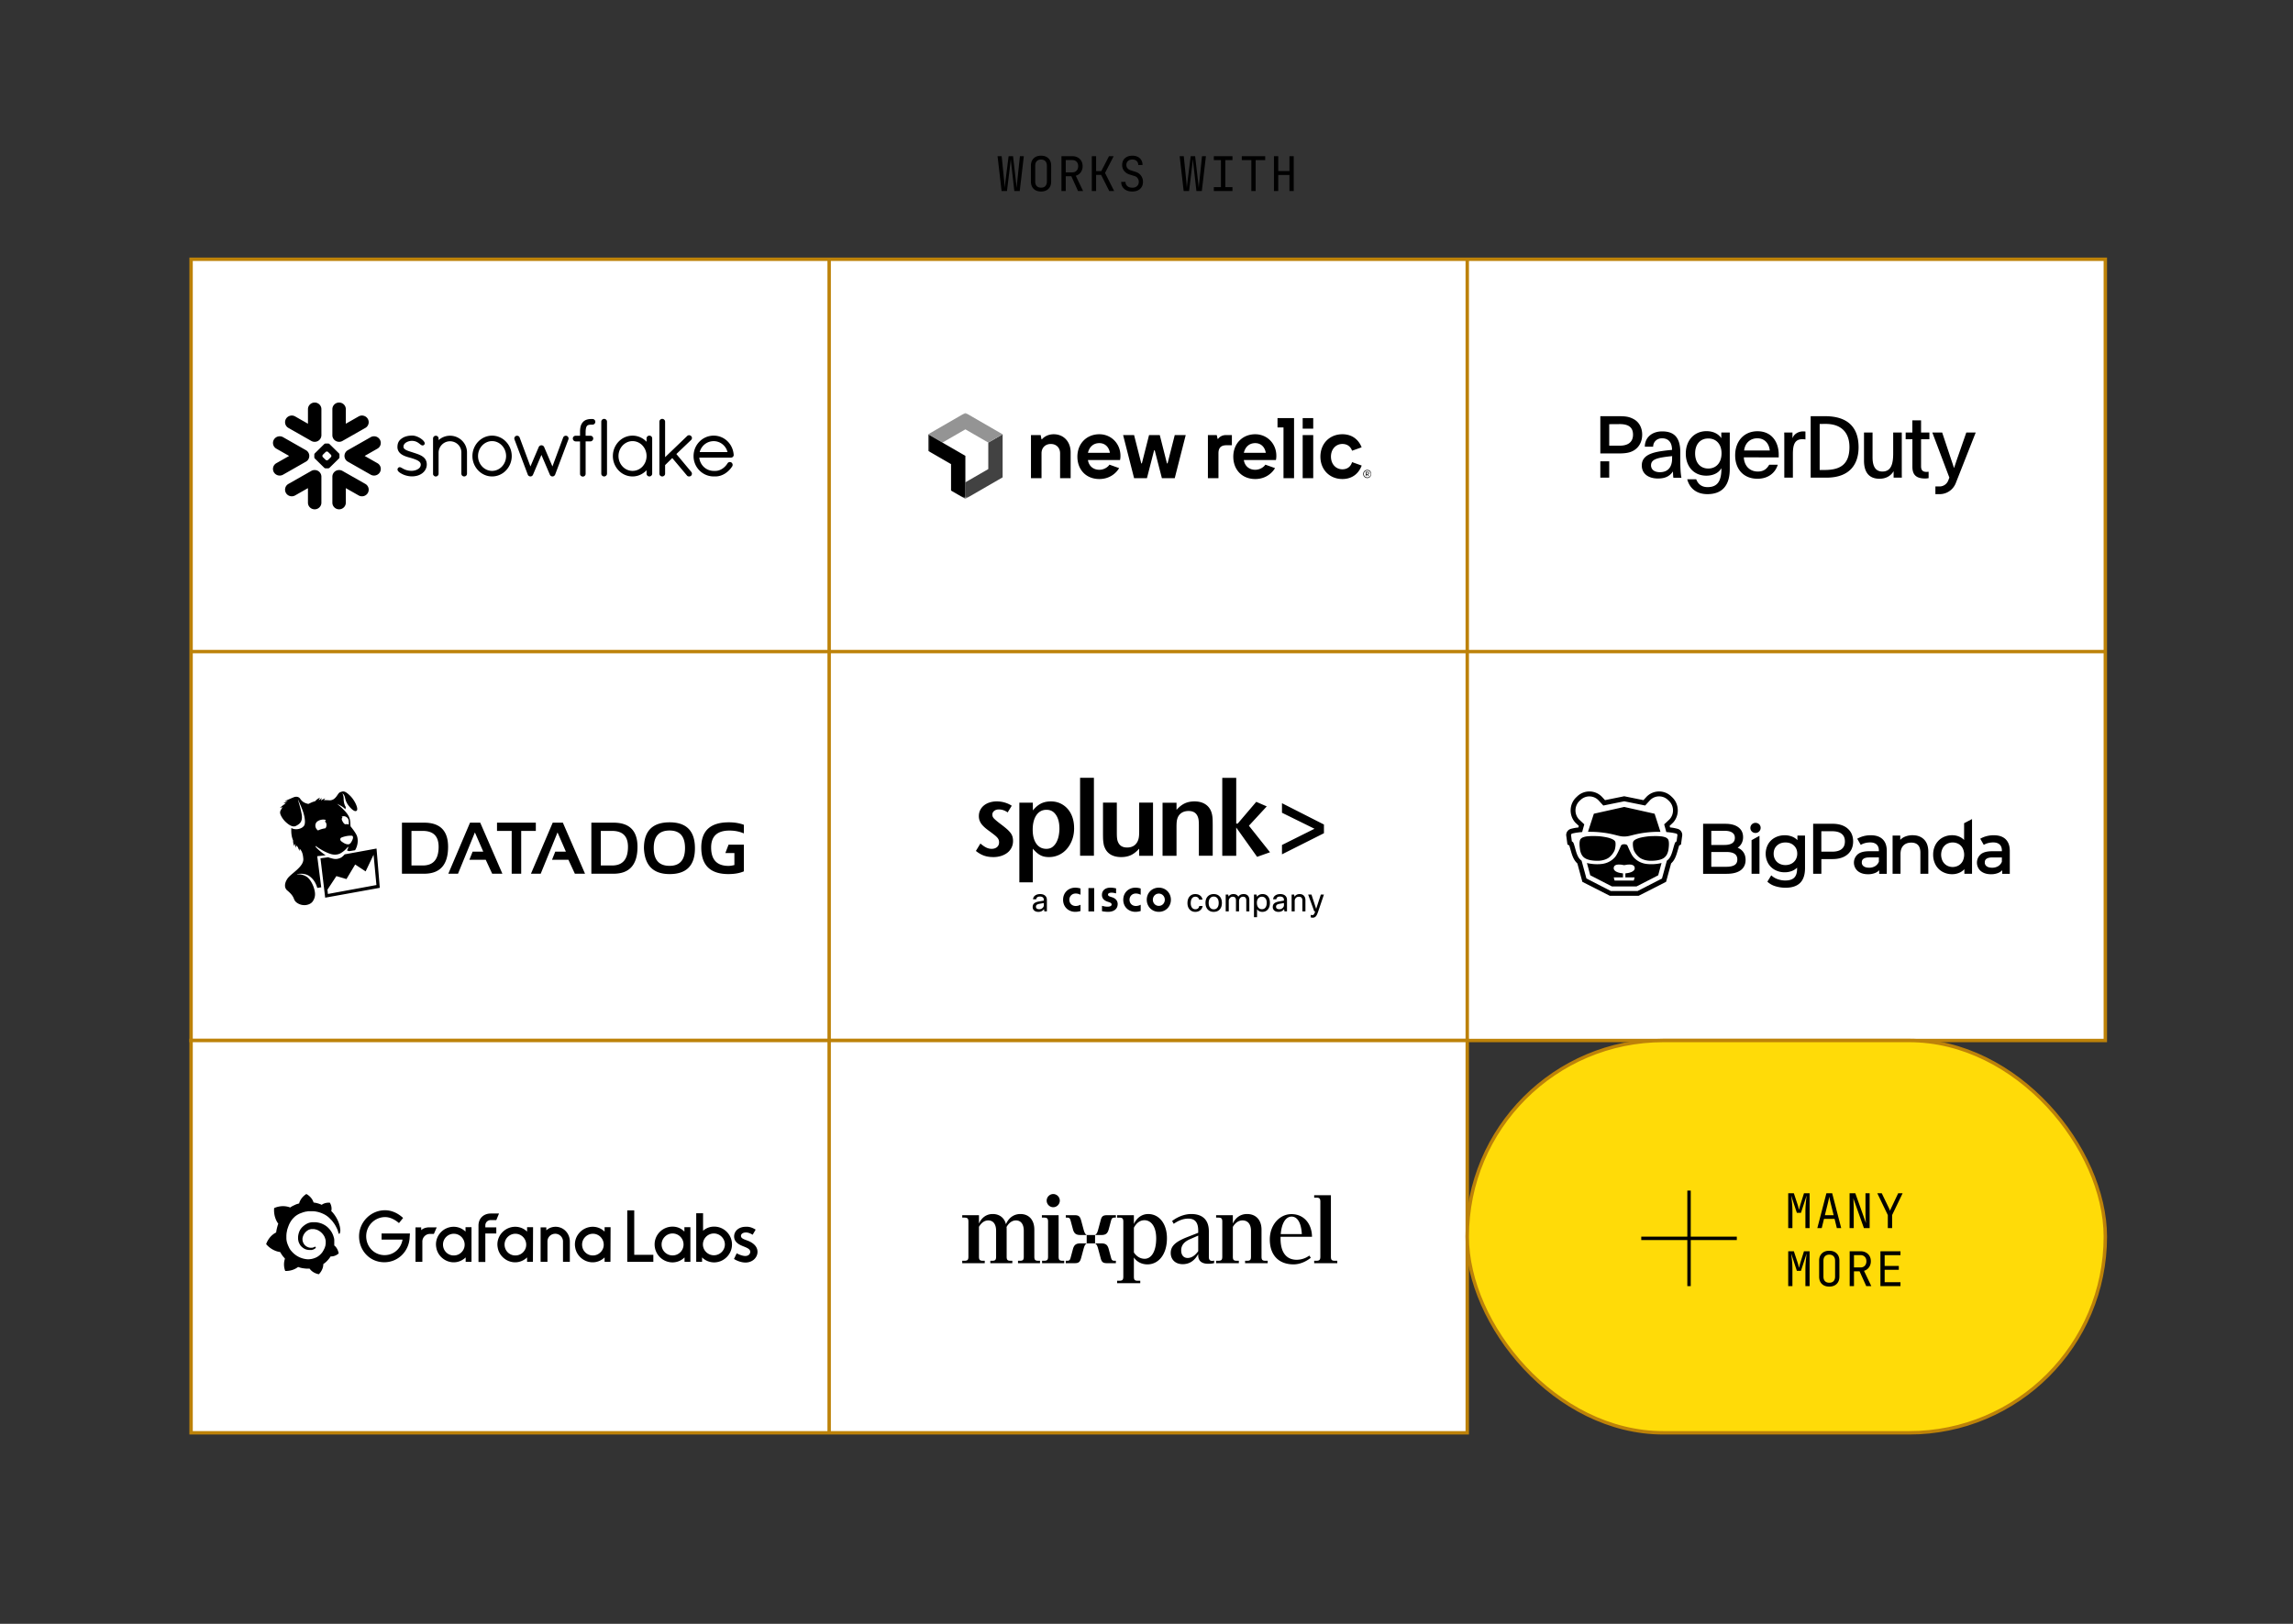 <svg xmlns="http://www.w3.org/2000/svg" fill="none" height="476" width="672">
  <rect width="100%" height="100%" fill="#333333" stroke="none"/>
  <path d="M56 76h187v115H56zM243 76h187v115H243zM430 76h187v115H430zM56 191h187v114H56zM243 191h187v114H243zM430 191h187v114H430z" stroke="#BD8209" fill="#fff"></path>
  <g clip-path="url(#prefix__clip0_11243_10620)">
    <path fill="#000" d="M476.007 233.406l5.629 1.141.801-.873a5.119 5.119 0 017.321-.257l.3.284c2.076 1.974 2.202 5.283.282 7.412l-1.03.973.129.458a12.8 12.8 0 012.284.434 1.868 1.868 0 011.283 1.894l-.359 2.674-.542.294-.482 1.637c-.464 1.64-.922 2.754-1.881 3.614l-1.47 5.398-8.053 4.099h-8.435l-8.045-4.093-1.47-5.398c-.958-.866-1.419-1.975-1.88-3.614l-.483-1.637-.542-.295-.361-2.671a1.876 1.876 0 011.285-1.894 12.712 12.712 0 012.284-.426l.129-.458-1.03-.972c-1.93-2.136-1.804-5.452.282-7.429l.301-.284a5.121 5.121 0 017.32.257l.801.873 5.629-1.141h.003z"></path>
    <path fill="#fff" d="M476.349 256.014c.843-.075 2.908-.402 2.724-1.682-.066-.41-.369-1.313-3.072-.724-2.708-.586-3.008.314-3.071.724-.182 1.278 1.867 1.604 2.708 1.682v1.182h-2.708l.25.918h5.624l.25-.918h-2.708v-1.182h.003z"></path>
    <path fill="#fff" d="M476.008 234.883l-6.133 1.243-1.338-1.457a3.716 3.716 0 00-5.316-.191l-.3.279a3.872 3.872 0 00-.198 5.406c.003.003.006.008.011.011l1.562 1.468-.624 2.258c-2.013.153-2.953.458-2.969.469a.438.438 0 00-.285.458l.245 1.811.108.059c.343.185.43.458.893 2.111l.082.292c.503 1.79.927 2.575 1.762 3.186l1.423 5.229 7.149 3.673h7.845l7.149-3.673 1.428-5.229c.838-.611 1.259-1.393 1.762-3.186l.082-.292c.464-1.65.55-1.929.893-2.111l.108-.059.248-1.811a.44.44 0 00-.288-.458c-.013 0-.956-.319-2.968-.469l-.622-2.258 1.565-1.463c1.422-1.538 1.351-3.959-.164-5.406l-.015-.016-.301-.284a3.718 3.718 0 00-5.316.179l-.007.009-1.339 1.457-6.127-1.238m0 1.661l8.898 1.991 1.715 5.301h-.806a30.645 30.645 0 00-6.003.641 45.21 45.21 0 00-1.452.348c-.903.228-1.504.38-2.344.383H476c-.843 0-1.441-.153-2.345-.383a37.86 37.86 0 00-1.451-.348 24.389 24.389 0 00-2.147-.37 30.022 30.022 0 00-3.859-.276h-.814l1.72-5.299 8.899-1.988h.01zm-11.67 14.914a2.901 2.901 0 01-.885-1.072 4.905 4.905 0 01-.442-1.537c-.272-2.004.013-2.679.208-2.907.176-.206.398-.367.645-.469a4.802 4.802 0 011.41-.321 14.984 14.984 0 011.641-.075c.508 0 1.085.016 1.701.048.019 0 2.066.188 3.246.603.579.203 1.367.533 1.53 1.061.164.527.04 1.854-.255 2.561a5.632 5.632 0 01-1.678 2.076c-.393.271-1.496.9-3.259.9h-.039c-1.344-.008-2.416-.182-3.196-.52a3.207 3.207 0 01-.621-.348m21.611 5.125l-6.346 3.26h-7.212l-6.346-3.26-.98-3.606c.98.236 1.983.354 2.99.354.466 0 .93-.024 1.393-.081 2.54-.305 3.809-1.926 4.036-2.247.503-.71 1.072-1.972 1.562-3.113.174-.402.861-.421.951-.421.089 0 .777.019.951.421.49 1.141 1.053 2.403 1.562 3.113.229.321 1.504 1.942 4.036 2.247a12.572 12.572 0 004.38-.273l-.977 3.606zm3.037-7.734a4.958 4.958 0 01-.442 1.537 2.945 2.945 0 01-.885 1.072 3.306 3.306 0 01-.622.348c-.78.338-1.855.512-3.195.52h-.043c-1.762 0-2.858-.629-3.258-.9a5.624 5.624 0 01-1.681-2.071c-.3-.704-.427-2.023-.258-2.561.169-.538.954-.857 1.533-1.061 1.178-.415 3.224-.6 3.246-.603a37.01 37.01 0 011.701-.048 15.5 15.5 0 011.641.075c.482.038.957.145 1.41.322.247.101.469.262.645.468.195.223.48.903.208 2.904"></path>
    <path fill="#000" d="M510.832 249.67a3.69 3.69 0 00-1.591-1.176 3.602 3.602 0 001.054-1.082 3.79 3.79 0 00.542-2.044c0-1.217-.468-2.184-1.393-2.872-.925-.691-2.194-1.016-3.833-1.016h-6.488v14.66h6.886c1.783 0 3.158-.348 4.109-1.037.951-.688 1.454-1.717 1.454-3.016 0-.965-.25-1.779-.742-2.417m-9.307-6.135h3.904c.982 0 1.741.182 2.257.544.514.362.743.852.743 1.53s-.245 1.181-.743 1.529c-.5.349-1.277.544-2.257.544h-3.904v-4.149.002zm6.857 10.009c-.538.356-1.365.538-2.453.538h-4.404v-4.337h4.404c2.168 0 3.225.713 3.225 2.178 0 .748-.251 1.278-.77 1.621M526.764 244.938v1.329a4.384 4.384 0 00-1.406-.967 5.71 5.71 0 00-2.311-.458 5.996 5.996 0 00-2.844.675 5.007 5.007 0 00-2.013 1.918 5.828 5.828 0 000 5.645 5.096 5.096 0 002.01 1.928 5.93 5.93 0 002.847.684 5.754 5.754 0 002.224-.432 4.46 4.46 0 001.393-.919v.338c0 1.16-.279 2.028-.832 2.582-.553.555-1.431.839-2.613.839a6.68 6.68 0 01-2.187-.367 5.252 5.252 0 01-1.765-.989l-.176-.152-1.133 1.854.124.115a5.868 5.868 0 002.279 1.235c.948.286 1.931.428 2.921.426 1.873 0 3.311-.474 4.265-1.412.953-.935 1.441-2.395 1.441-4.329v-9.543h-2.224zm-.5 7.038a3.118 3.118 0 01-1.222 1.176 3.714 3.714 0 01-1.778.426 3.736 3.736 0 01-1.8-.426 3.078 3.078 0 01-1.222-1.176 3.378 3.378 0 01-.443-1.717c0-.997.314-1.777.957-2.387.645-.611 1.483-.919 2.508-.919 1.024 0 1.846.305 2.486.919.64.613.959 1.39.959 2.387a3.35 3.35 0 01-.445 1.711v.006zM541.455 242.85c-1.072-.919-2.558-1.377-4.412-1.377h-5.669v14.659h2.407v-4.31h3.264c1.854 0 3.34-.458 4.412-1.377s1.634-2.2 1.634-3.802c0-1.602-.562-2.874-1.636-3.79m-1.697 6.014c-.627.517-1.561.78-2.777.78h-3.21v-5.985h3.203c1.214 0 2.149.262 2.776.779.627.517.927 1.238.927 2.213 0 .975-.303 1.701-.927 2.213h.008zM563.876 246.082c-.83-.83-1.954-1.251-3.353-1.251a5.64 5.64 0 00-2.334.458c-.485.212-.922.52-1.288.903v-1.257h-2.247v11.199h2.321v-5.763c0-1.093.284-1.94.842-2.513.559-.576 1.341-.862 2.321-.862.861 0 1.525.243 1.979.728.45.485.685 1.238.685 2.221v6.191h2.323v-6.419c0-1.583-.421-2.807-1.251-3.638l.004-.005-.002.008zM575.611 246.222a4.356 4.356 0 00-1.319-.932 5.202 5.202 0 00-2.184-.458 5.729 5.729 0 00-2.858.718 5.147 5.147 0 00-1.988 2.009 6.04 6.04 0 00-.72 2.971 6.083 6.083 0 00.72 2.982 5.114 5.114 0 001.988 2.022c.877.485 1.86.732 2.858.718a5.178 5.178 0 002.247-.487 4.336 4.336 0 001.336-.984v1.348h2.244v-16.034l-2.324 1.211v4.916zm-.416 6.202a3.142 3.142 0 01-1.203 1.264 3.524 3.524 0 01-3.462 0 3.238 3.238 0 01-1.204-1.264 4.234 4.234 0 010-3.775 3.165 3.165 0 011.204-1.254 3.596 3.596 0 013.462 0c.511.293.93.726 1.203 1.254a4.306 4.306 0 010 3.778M551.721 245.992c-.817-.766-1.934-1.155-3.512-1.155-2.378 0-3.911 1.026-3.911 1.026l1.032 1.798s1.019-.721 2.797-.721c.736 0 1.407.204 1.847.614.44.407.656 1.004.656 1.784v.185h-2.845c-1.522 0-2.658.305-3.372.919a3.25 3.25 0 00.053 4.905c.753.611 1.749.919 2.979.919a5.375 5.375 0 002.192-.415 3.4 3.4 0 001.09-.756v1.047h2.224v-6.721c0-1.5-.414-2.658-1.233-3.427m-1.088 6.604a2.664 2.664 0 01-1.067 1.283 3.346 3.346 0 01-1.791.469c-.688 0-1.225-.144-1.602-.428a1.313 1.313 0 01-.54-1.12c0-.362 0-1.466 2.242-1.466h2.76v1.262h-.002zM587.77 245.992c-.817-.766-1.934-1.155-3.509-1.155-2.381 0-3.912 1.026-3.912 1.026l1.033 1.798s1.019-.721 2.797-.721c.735 0 1.407.204 1.847.614.44.407.656 1.004.656 1.784v.185h-2.845c-1.523 0-2.658.305-3.372.919a3.25 3.25 0 00.053 4.905c.753.611 1.749.919 2.979.919a5.411 5.411 0 002.194-.415c.408-.177.78-.435 1.091-.756v1.047H589v-6.718c0-1.501-.416-2.658-1.236-3.427m-1.085 6.604c-.21.533-.585.983-1.067 1.283a3.345 3.345 0 01-1.796.469c-.687 0-1.225-.145-1.602-.429a1.309 1.309 0 01-.54-1.12c0-.361 0-1.465 2.242-1.465h2.763v1.262zM515.642 256.137h-2.321v-9.856l2.321-1.283v11.139zM514.479 244.163a1.464 1.464 0 01-1.069-.423 1.413 1.413 0 01-.432-1.042 1.45 1.45 0 01.429-1.053 1.455 1.455 0 011.072-.437c.395-.01.78.137 1.07.413.282.265.44.64.434 1.031.008.402-.147.791-.429 1.072-.282.289-.672.45-1.072.439"></path>
  </g>
  <path d="M56 305h187v115H56zM243 305h187v115H243z" stroke="#BD8209" fill="#fff"></path>
  <rect stroke="#BD8209" fill="#FFDB08" rx="57.5" height="115" width="187" y="305" x="430"></rect>
  <g clip-path="url(#prefix__clip1_11243_10620)">
    <path fill="#000" d="M110.611 131.516l-3.742 2.133 3.742 2.127a1.929 1.929 0 01.721 2.657 1.99 1.99 0 01-2.691.709l-6.701-3.814a1.922 1.922 0 01-.895-1.11 1.853 1.853 0 01-.089-.632c.005-.153.027-.306.068-.459.135-.475.448-.9.913-1.168l6.699-3.809a1.984 1.984 0 012.692.714 1.919 1.919 0 01-.717 2.652zm-3.543 10.336l-6.697-3.807a1.952 1.952 0 00-1.141-.254 1.95 1.95 0 00-1.823 1.936v7.624c0 1.076.878 1.944 1.97 1.944 1.09 0 1.971-.87 1.971-1.944v-4.264l3.75 2.133a1.98 1.98 0 002.691-.709 1.932 1.932 0 00-.721-2.659zm-7.728-7.457l-2.785 2.74a.55.55 0 01-.35.147h-.817a.56.56 0 01-.348-.147l-2.785-2.74a.546.546 0 01-.144-.342v-.808a.557.557 0 01.144-.346l2.783-2.741a.558.558 0 01.348-.144h.82a.56.56 0 01.35.144l2.784 2.741a.557.557 0 01.143.346v.808a.554.554 0 01-.144.342zm-2.226-.761a.576.576 0 00-.148-.346l-.805-.792a.573.573 0 00-.35-.144h-.032a.565.565 0 00-.347.144l-.806.792a.565.565 0 00-.14.346v.032c0 .11.061.264.14.342l.806.794c.08.078.235.145.347.145h.032a.58.58 0 00.35-.145l.805-.794a.558.558 0 00.148-.342v-.032zm-12.587-8.196l6.698 3.812c.362.206.761.286 1.144.254a1.953 1.953 0 001.824-1.939v-7.623c0-1.072-.883-1.942-1.97-1.942-1.09 0-1.972.87-1.972 1.942v4.266L86.5 122.07a1.986 1.986 0 00-2.692.711 1.929 1.929 0 00.72 2.657zm14.703 4.066c.384.032.783-.048 1.141-.254l6.697-3.811a1.94 1.94 0 00.917-1.178 1.91 1.91 0 00.051-.76 1.91 1.91 0 00-.247-.72 1.985 1.985 0 00-2.691-.711l-3.75 2.138v-4.266c0-1.072-.881-1.942-1.971-1.942-1.092 0-1.97.87-1.97 1.942v7.622c-.003 1.024.8 1.865 1.823 1.94zm-6.861 8.286a1.96 1.96 0 00-1.144.254l-6.698 3.807a1.928 1.928 0 00-.917 1.179 1.936 1.936 0 00.195 1.481 1.982 1.982 0 002.692.708l3.752-2.133v4.264c0 1.076.881 1.944 1.972 1.944 1.087 0 1.97-.87 1.97-1.944v-7.623a1.948 1.948 0 00-1.821-1.937h-.001zm-1.816-3.572c.064-.204.094-.418.088-.632a1.938 1.938 0 00-.989-1.627l-6.692-3.808a1.983 1.983 0 00-2.692.714 1.922 1.922 0 00.722 2.652l3.74 2.133-3.742 2.127a1.924 1.924 0 00-.97 1.937c.034.254.119.499.248.72a1.988 1.988 0 002.691.709l6.695-3.814c.454-.254.76-.658.9-1.111zm83.087-11.392h-.185c-.024 0-.048.003-.072.005-.024-.002-.046-.005-.072-.005-.474 0-.938.055-1.369.196-.432.133-.82.383-1.12.72l-.002-.002v.004a2.91 2.91 0 00-.649 1.225c-.126.469-.178.998-.182 1.602v1.165h-1.303a.806.806 0 00-.813.793.86.86 0 00.237.6.885.885 0 00.584.264h1.295v9.481l-.002.023c0 .223.093.427.245.574a.865.865 0 00.594.229.81.81 0 00.801-.805v-9.507h1.401a.877.877 0 00.765-.528.843.843 0 00.064-.321v-.031c-.004-.427-.367-.777-.819-.777h-1.412v-1.16c.01-.514.064-.898.141-1.177.076-.281.181-.457.273-.567a.934.934 0 01.401-.244c.194-.062.463-.1.826-.1h.043c.021 0 .044-.005.065-.005.025 0 .049.005.075.005h.183a.834.834 0 00.778-1.147.835.835 0 00-.451-.45.834.834 0 00-.32-.06zm28.896 6.149a.825.825 0 00.254-.584.777.777 0 00-.256-.568h.002c-.002-.003-.005-.003-.005-.003 0-.005-.004-.005-.004-.005h-.003a.818.818 0 00-.574-.239.831.831 0 00-.58.244l-6.451 6.196v-10.412c0-.448-.38-.815-.848-.815a.822.822 0 00-.58.241.82.82 0 00-.245.574v15.246a.81.81 0 00.245.572.832.832 0 00.58.24c.468 0 .848-.361.848-.809v-2.519l2.1-2.067 4.283 5.092a.648.648 0 00.298.241c.124.045.245.062.352.062a.87.87 0 00.538-.173l.01-.007.011-.01a.877.877 0 00.27-.615.836.836 0 00-.204-.54v-.002l-4.359-5.222 4.313-4.114h.005v-.004zm-11.647-1.048a.812.812 0 01.246.583v10.34a.801.801 0 01-.241.571.838.838 0 01-.583.24.836.836 0 01-.762-.501.79.79 0 01-.064-.31v-1.009c-1.038 1.106-2.497 1.82-4.11 1.82a5.617 5.617 0 01-4.089-1.77 6.079 6.079 0 01-1.675-4.21 6.09 6.09 0 011.675-4.213 5.629 5.629 0 014.089-1.766c1.613 0 3.072.694 4.11 1.794v-.984c0-.108.021-.215.062-.314a.799.799 0 01.449-.439c.1-.04.207-.059.315-.057.219 0 .427.083.578.225zm-1.404 5.754a4.515 4.515 0 00-1.216-3.11 3.99 3.99 0 00-2.894-1.269c-1.112 0-2.134.481-2.89 1.269a4.514 4.514 0 00-1.224 3.11c0 1.222.475 2.308 1.224 3.094a3.991 3.991 0 002.89 1.257 3.984 3.984 0 002.896-1.256 4.474 4.474 0 001.214-3.095zm-66.392-.29c-.666-.311-1.422-.538-2.175-.785-.694-.232-1.397-.428-1.899-.687-.253-.133-.45-.274-.578-.432a.804.804 0 01-.196-.538c.002-.299.088-.54.237-.756.226-.319.605-.569 1.018-.729a3.386 3.386 0 011.169-.238c.936.002 1.528.308 1.982.628.223.159.413.323.593.456.091.07.177.133.278.18a.763.763 0 00.327.083.57.57 0 00.224-.043.688.688 0 00.2-.123.702.702 0 00.149-.198.608.608 0 00.048-.234.858.858 0 00-.115-.407c-.125-.223-.317-.437-.561-.653a5.443 5.443 0 00-1.358-.851c-.518-.229-1.072-.384-1.6-.384-1.226 0-2.248.273-2.99.778-.388.264-.728.552-.967.95-.245.399-.382.891-.4 1.532v.086a2.404 2.404 0 00.52 1.537c.484.605 1.203.965 1.909 1.222.702.256 1.408.409 1.851.555.625.205 1.289.428 1.775.722.242.151.436.313.568.491.128.182.201.372.206.609v.019a1.387 1.387 0 01-.276.848c-.259.347-.685.598-1.139.761a4.06 4.06 0 01-1.226.223c-1.069 0-1.782-.255-2.303-.509-.261-.128-.47-.254-.662-.362a2.355 2.355 0 00-.276-.136.795.795 0 00-.297-.06.564.564 0 00-.39.155.857.857 0 00-.179.235.619.619 0 00-.063.278c0 .16.059.304.147.437.134.19.333.36.578.531.257.168.56.332.909.497.778.361 1.774.551 2.532.562h.002c1.177 0 2.193-.267 3.049-.888v-.003h.002c.838-.621 1.358-1.545 1.358-2.59 0-.574-.137-1.06-.374-1.457-.36-.601-.945-.999-1.607-1.312zm53.95-10.603a.804.804 0 00-.314.063.801.801 0 00-.267.178.802.802 0 00-.245.574v15.246a.794.794 0 00.245.572.842.842 0 00.581.24c.468 0 .847-.361.849-.809v-15.249c-.002-.45-.379-.815-.849-.815zm37.979 10.508v.081a.74.74 0 01-.259.561.87.87 0 01-.571.207h-9.257c.235 2.227 2.041 3.872 4.193 3.887h.545c.713.003 1.406-.24 2.018-.64a5 5 0 001.514-1.567.763.763 0 01.305-.291.839.839 0 01.806.016l.01.005.008.007a.865.865 0 01.377.704.832.832 0 01-.116.42l-.003.005-.002.002a6.903 6.903 0 01-2.061 2.086c-.84.538-1.812.878-2.856.878h-.554a5.862 5.862 0 01-4.152-1.771 5.962 5.962 0 01-1.707-4.187c0-1.657.655-3.157 1.721-4.244a5.841 5.841 0 014.183-1.757c1.564 0 2.97.614 4.011 1.618 1.041 1.003 1.72 2.399 1.842 3.966l.005.014zm-1.809-.77c-.47-1.876-2.141-3.212-4.049-3.21-1.956 0-3.604 1.307-4.115 3.21h8.164zm-81.323-4.803c-1.238 0-2.432.46-3.351 1.289v-.473a.816.816 0 00-.49-.749.79.79 0 00-.311-.064.804.804 0 00-.321.061.805.805 0 00-.505.752v10.555l.034.034.003.004a.884.884 0 00.579.521l.032.009h.178a.837.837 0 00.352-.078.71.71 0 00.253-.208h.002c.01-.01.012-.02.021-.03a.781.781 0 00.111-.176c.024-.062.039-.123.051-.168l.007-.029v-6.338a3.361 3.361 0 011.008-2.323 3.318 3.318 0 012.342-.963c.929 0 1.757.37 2.359.963.602.595.967 1.411.967 2.313v6.225c0 .227.098.438.247.582a.847.847 0 001.157 0 .8.8 0 00.246-.582v-6.225c.007-2.684-2.219-4.897-4.971-4.902zm16.406 1.752a6.081 6.081 0 011.677 4.205 6.086 6.086 0 01-1.677 4.204 5.616 5.616 0 01-4.086 1.775c-1.593 0-3.04-.688-4.079-1.776a6.099 6.099 0 010-8.408c1.039-1.086 2.487-1.775 4.079-1.775a5.636 5.636 0 014.086 1.775zm.023 4.205a4.505 4.505 0 00-1.224-3.1c-.755-.794-1.775-1.278-2.887-1.278-1.109 0-2.134.486-2.887 1.278a4.505 4.505 0 00-1.224 3.1 4.457 4.457 0 001.224 3.086c.754.79 1.778 1.266 2.888 1.266 1.108 0 2.135-.477 2.886-1.266a4.463 4.463 0 001.224-3.086zm17.812-5.887l-.005-.003-.004-.002a.752.752 0 00-.296-.063.876.876 0 00-.453.133.828.828 0 00-.322.368v.005l-3.152 8.5-2.428-5.696-.005-.003a.832.832 0 00-.328-.369.866.866 0 00-.927.002.824.824 0 00-.324.367l-.002.003-2.434 5.701-3.165-8.498h-.002a.728.728 0 00-.302-.378.875.875 0 00-.459-.135.788.788 0 00-.31.063h-.005l-.004.004a.822.822 0 00-.477.745c0 .099.02.198.059.297l3.897 10.314v.005a.77.77 0 00.137.228.592.592 0 00.182.135c.013.01.032.029.064.047a.34.34 0 00.116.04c.068.022.162.056.286.056a.821.821 0 00.435-.139.756.756 0 00.293-.358l.009-.007 2.465-5.807 2.467 5.782h.002a.79.79 0 00.272.36c.123.09.26.147.404.169h.103a.804.804 0 00.274-.048.944.944 0 00.509-.508v-.004l3.871-10.269a.798.798 0 00-.441-1.037z" clip-rule="evenodd" fill-rule="evenodd"></path>
  </g>
  <g clip-path="url(#prefix__clip2_11243_10620)">
    <mask height="26" width="130" y="121" x="272" maskUnits="userSpaceOnUse" style="mask-type:luminance" id="prefix__a">
      <path fill="#fff" d="M401.89 121H272v25.235h129.89V121z"></path>
    </mask>
    <g mask="url(#prefix__a)">
      <path fill="#424242" d="M289.635 129.736v7.764l-6.717 3.882v4.853l10.918-6.308v-12.619l-4.201 2.428z"></path>
      <path fill="#949494" d="M282.918 125.854l6.716 3.882 4.202-2.428L282.918 121 272 127.308l4.2 2.428 6.718-3.882z"></path>
      <path fill="#000" d="M278.718 136.046v7.764l4.2 2.425v-12.617L272 127.308v4.855l6.718 3.883zM308.821 127.291c-2.35 0-3.464 1.486-3.464 1.486h-.123l-.246-1.238h-2.847v12.629h3.093v-7.302c0-1.61 1.11-2.724 2.721-2.724 1.612 0 2.722 1.111 2.722 2.724v7.302h3.092v-7.553c0-3.219-2.103-5.324-4.948-5.324zM342.174 135.834h-.178l-2.103-8.295h-3.146l-2.103 8.295h-.176l-2.105-8.295h-3.216l3.216 12.629h3.767l2.101-8.172h.178l2.103 8.172h3.765l3.216-12.629h-3.216l-2.103 8.295zM356.963 128.653h-.123l-.248-1.111h-2.597v12.628h3.092v-7.302c0-1.61.742-2.353 2.351-2.353h1.586v-2.975h-1.84a2.784 2.784 0 00-2.221 1.113zM367.867 127.291c-3.71 0-6.431 2.724-6.431 6.562 0 3.839 2.568 6.563 6.431 6.563 3.129 0 5.013-1.843 5.798-3.199l-2.839-1.013c-.281.515-1.413 1.504-2.959 1.504-1.804 0-3.091-1.131-3.339-2.858h9.401a5.66 5.66 0 00.123-1.238c0-3.597-2.722-6.321-6.185-6.321zm-3.339 5.448c.372-1.61 1.485-2.848 3.339-2.848 1.733 0 2.845 1.238 3.092 2.848h-6.431zM322.18 127.291c-3.711 0-6.433 2.724-6.433 6.562 0 3.839 2.563 6.563 6.433 6.563 3.129 0 5.011-1.843 5.796-3.199l-2.838-1.013c-.281.515-1.412 1.504-2.958 1.504-1.804 0-3.093-1.131-3.34-2.858h9.401a5.6 5.6 0 00.124-1.238c0-3.597-2.721-6.321-6.185-6.321zm-3.34 5.448c.371-1.61 1.484-2.848 3.34-2.848 1.732 0 2.845 1.238 3.092 2.848h-6.432zM384.863 122.552h-3.092v3.096h3.092v-3.096zM393.398 137.568c-1.856 0-3.34-1.486-3.34-3.715 0-2.228 1.484-3.714 3.34-3.714 1.855 0 2.597 1.238 2.845 1.981l2.801-.997c-.679-1.764-2.344-3.832-5.646-3.832-3.712 0-6.433 2.724-6.433 6.562 0 3.839 2.721 6.563 6.433 6.563 3.33 0 4.996-2.102 5.662-3.95l-2.817-1.003c-.248.867-.99 2.105-2.845 2.105zM374.395 125.304h1.755v14.864h3.093v-17.616h-4.848v2.752zM384.863 127.539h-3.092v12.629h3.092v-12.629zM400.716 137.746a1.193 1.193 0 101.175 1.194 1.177 1.177 0 00-.078-.459 1.178 1.178 0 00-.254-.391 1.136 1.136 0 00-.843-.344zm0 2.205a1.011 1.011 0 11.993-1.011.983.983 0 01-.066.387.987.987 0 01-.541.547.947.947 0 01-.386.07v.007z"></path>
      <path fill="#000" d="M401.228 138.719a.43.43 0 00-.134-.305.416.416 0 00-.314-.111h-.529v1.245h.182v-.432h.167l.429.432h.227l-.43-.432a.401.401 0 00.402-.397zm-.793.214v-.447h.345a.253.253 0 01.099.008.24.24 0 01.168.225c0 .132-.084.214-.267.214h-.345z"></path>
    </g>
  </g>
  <g fill="#000" clip-path="url(#prefix__clip3_11243_10620)">
    <path d="M469 135.217h2.607v4.797H469v-4.797zm9.817-12.337c-1.399-.754-2.369-.88-4.66-.88H469v10.92h5.134c2.043 0 3.566-.125 4.909-1.028 1.467-.982 2.223-2.615 2.223-4.5 0-2.045-.936-3.679-2.449-4.512zm-4.085 7.756h-3.125v-6.294l2.945-.023c2.686-.034 4.028.925 4.028 3.096 0 2.33-1.658 3.221-3.848 3.221zM576.258 126.786l-2.483 7.128c-.451 1.28-.677 2.011-1.094 3.244h-.045c-.328-1.062-.632-1.919-1.05-3.175l-2.403-7.208h-2.889l4.999 13.228c-.113.285-.226.582-.35.891a2.716 2.716 0 01-2.505 1.702h-1.241v2.25h1.275c2.065 0 3.927-1.279 4.694-3.221 1.591-4.033 4.299-10.898 5.845-14.839h-2.753zm-69.32 10.681c0 4.786-2.167 7.379-6.545 7.379-3.261 0-5.224-1.736-5.924-4.352h2.64c.452 1.211 1.4 2.296 3.329 2.296 2.991 0 4.051-1.885 4.051-5.472-.022 0-.022-.023-.045-.023-.643 1.131-2.087 2.137-4.378 2.137-3.679 0-6.015-2.696-6.015-6.477 0-3.93 2.539-6.569 6.049-6.569 2.268 0 3.633.983 4.378 2.068-.022-.274-.022-.548-.022-.834v-.834h2.482v10.681zm-10.156-4.535c0 2.57 1.422 4.409 3.859 4.409 2.19 0 3.882-1.565 3.882-4.478 0-2.593-1.489-4.329-3.882-4.329-2.392 0-3.859 1.725-3.859 4.398zm14.275 1.131c.101 2.319 1.568 4.158 4.107 4.158 1.795 0 2.664-.857 3.329-1.988h2.517c-.745 2.388-2.81 4.101-5.947 4.101-4.029 0-6.545-2.742-6.545-6.877s2.607-7.048 6.545-7.048c4.254 0 6.218 3.279 6.218 6.831v.834l-10.224-.011zm7.606-2.011c-.226-2.09-1.524-3.575-3.657-3.575-2.042 0-3.611 1.359-3.859 3.575h7.516zm6.646-5.266v1.691c.418-1.234 1.693-2.022 3.16-2.022.214 0 .428.011.643.046v2.319a4.413 4.413 0 00-.869-.08c-2.37 0-2.81 1.759-2.81 4.409v6.854h-2.516v-10.852c0-.834 0-1.565-.023-2.365h2.415zm29.644 11.332c-.677 1.131-1.941 2.216-4.153 2.216-3.035 0-4.525-1.885-4.525-5.312v-8.236h2.506v7.277c0 2.593.846 4.158 2.888 4.158 2.686 0 3.16-2.468 3.16-5.369v-6.066h2.516v11.229c0 .686 0 1.337.023 1.988h-2.415v-1.885zm8.046-11.332h2.437v1.965h-2.437v7.939c0 1.257.62 1.634 1.591 1.634.203 0 .417-.023.621-.046v1.885a6.784 6.784 0 01-.971.102c-2.313 0-3.78-.776-3.78-3.426v-8.088h-1.975v-1.965h1.964v-3.575h2.55v3.575zM530.647 122h4.355c6.523.046 9.66 3.267 9.682 9.047.023 4.923-2.494 8.91-9.253 8.967h-4.784V122zm2.64 15.764h1.523c4.729 0 7.2-1.828 7.2-6.728-.011-4.307-2.46-6.774-6.951-6.774-.869 0-1.772.023-1.772.023v13.479zm-42.881 2.25c-.078-.525-.078-.857-.124-1.816-.993 1.439-2.313 2.067-4.401 2.067-2.742 0-4.728-1.359-4.728-3.826 0-2.845 2.686-3.781 6.173-4.261a44.89 44.89 0 012.686-.297c0-2.616-1.434-3.404-2.934-3.404-1.501 0-2.596 1.074-2.596 2.456h-2.437c0-2.685 2.087-4.478 5.078-4.478 2.99 0 5.315 1.257 5.315 6.1v2.57c0 2.148.101 3.701.327 4.912h-2.359v-.023zm-6.544-3.609c0 1.233.993 2.01 2.584 2.01 2.336 0 3.588-1.439 3.588-4.01-.011-.239 0-.468.023-.708-4.255.446-6.195.868-6.195 2.708z"></path>
  </g>
  <g fill="#000" clip-path="url(#prefix__clip4_11243_10620)">
    <path d="M296.885 246.558a4.258 4.258 0 01-1.631 3.383c-.511.407-1.122.723-1.829.951a7.503 7.503 0 01-2.321.343c-1.006 0-1.906-.137-2.707-.416-.8-.28-1.597-.74-2.397-1.383l1.322-2.175c.634.538 1.208.935 1.72 1.184a3.562 3.562 0 001.567.373c.654 0 1.182-.172 1.584-.515.398-.343.601-.803.601-1.385a2.33 2.33 0 00-.106-.703 2.103 2.103 0 00-.399-.669 5.595 5.595 0 00-.797-.747 59.48 59.48 0 00-1.305-.998 29.385 29.385 0 01-1.199-.905 8.923 8.923 0 01-1.059-.998 4.525 4.525 0 01-.767-1.184c-.196-.437-.292-.935-.292-1.496 0-.643.133-1.231.398-1.762a4.095 4.095 0 011.09-1.356 4.992 4.992 0 011.657-.87 6.764 6.764 0 012.098-.313c.797 0 1.571.107 2.321.326a7.686 7.686 0 012.075.945l-1.198 1.954c-.82-.582-1.68-.871-2.584-.871-.551 0-1.009.144-1.368.437-.358.292-.538.652-.538 1.089 0 .437.16.79.475 1.123.316.333.864.801 1.641 1.403.78.581 1.431 1.092 1.945 1.526.515.437.92.848 1.219 1.231.299.383.505.777.618 1.17.113.393.169.831.169 1.308m13.594-3.665c0 .602-.063 1.254-.186 1.95a6.952 6.952 0 01-.634 1.934 4.376 4.376 0 01-1.175 1.466c-.485.383-1.099.575-1.843.575-1.239 0-2.215-.498-2.926-1.497-.71-.998-1.069-2.367-1.069-4.115 0-1.749.362-3.205 1.083-4.254.72-1.049 1.703-1.574 2.942-1.574 1.238 0 2.105.495 2.786 1.48.68.988 1.022 2.333 1.022 4.035zm4.297-.158c0-1.164-.166-2.219-.491-3.174-.329-.955-.797-1.776-1.402-2.462a6.478 6.478 0 00-2.155-1.604c-.83-.383-1.75-.575-2.756-.575-1.109 0-2.085.212-2.925.639-.84.427-1.621 1.096-2.341 2.008l-.02-2.274h-3.951v23.35h3.951v-9.869c.392.457.767.841 1.126 1.153.358.313.724.569 1.095.764.372.195.761.336 1.173.42a6.63 6.63 0 001.328.124 6.832 6.832 0 002.932-.635 6.928 6.928 0 002.344-1.792 8.56 8.56 0 001.544-2.694c.372-1.029.555-2.155.555-3.379m1.75 8.117h4.054V228h-4.054v22.852zm21.374.007V235.27h-4.055v8.39c0 .749-.029 1.324-.093 1.731a4.6 4.6 0 01-.308 1.107c-.575 1.287-1.627 1.933-3.152 1.933-1.195 0-2.028-.437-2.503-1.311a3.43 3.43 0 01-.385-1.123c-.073-.417-.11-1.019-.11-1.81v-8.917h-4.054v8.857c0 .602.006 1.113.016 1.53a11.202 11.202 0 00.216 1.964c.05.249.126.487.233.716.368.955.969 1.678 1.799 2.169.834.487 1.853.729 3.065.729 1.089 0 2.042-.191 2.866-.575.82-.383 1.62-1.015 2.401-1.886l.009 2.085h4.055zm17.492-.007v-8.837c0-.602-.006-1.116-.016-1.54-.01-.423-.037-.793-.077-1.106a7.212 7.212 0 00-.152-.824 7.078 7.078 0 00-.216-.699c-.369-.935-.97-1.655-1.803-2.162-.834-.508-1.853-.764-3.065-.764-1.089 0-2.042.192-2.866.579-.823.383-1.62 1.015-2.404 1.886l-.006-2.085h-4.091v15.555h4.091v-8.399c0-.727.026-1.291.076-1.695.053-.403.149-.783.296-1.137a2.934 2.934 0 011.218-1.415c.545-.323 1.199-.481 1.963-.481 1.195 0 2.028.437 2.503 1.305.183.333.312.706.385 1.119.073.414.11 1.016.11 1.803v8.897h4.054zm16.792-1.025l-6.179-7.781 5.226-5.666-3.075-1.339-5.439 6.382h-.431v-13.416h-4.091v22.848h4.091v-8.282l6.116 8.592 3.782-1.338zM388 244.241v-2.549l-12.296-6.247v2.797l9.53 4.695-9.53 4.758v2.737L388 244.245v-.004zM303.695 263.596h-.953c.05-.494.279-.874.691-1.146.368-.246.833-.37 1.394-.37.668 0 1.179.178 1.534.531.299.303.449.696.449 1.177v3.366h-.741l-.113-.673c-.381.545-.923.814-1.63.814-.555 0-.99-.151-1.302-.454a1.292 1.292 0 01-.385-.958c0-.488.166-.864.495-1.127.292-.235.744-.403 1.348-.511l1.425-.245v-.246c0-.322-.11-.565-.329-.729-.193-.145-.458-.219-.797-.219-.661 0-1.026.266-1.096.797l.01-.007zm.853 2.929c.382 0 .711-.124.993-.38.249-.232.376-.501.376-.807v-.635l-1.209.218c-.445.078-.747.192-.91.35a.686.686 0 00-.196.511c0 .242.08.424.243.548.162.128.395.188.7.188v.007h.003zM320.673 260.318h-1.69v6.843h1.69v-6.843zM329.19 263.741c0 2.206 1.667 3.544 3.566 3.544.751 0 1.328-.181 1.541-.242v-1.836c-.073.04-.628.363-1.421.363-1.126 0-1.853-.81-1.853-1.826 0-1.015.757-1.825 1.853-1.825.807 0 1.351.332 1.421.366v-1.839c-.159-.047-.747-.242-1.541-.242-2.059 0-3.566 1.496-3.566 3.54v-.003zM311.555 263.741c0 2.206 1.667 3.544 3.563 3.544.757 0 1.331-.181 1.544-.242v-1.836c-.077.041-.628.364-1.418.364-1.129 0-1.853-.811-1.853-1.826 0-1.016.757-1.826 1.853-1.826.807 0 1.348.333 1.418.366v-1.839c-.16-.047-.747-.242-1.544-.242-2.056 0-3.563 1.496-3.563 3.541v-.004zM339.613 260.2c-2.059 0-3.536 1.584-3.536 3.541 0 1.957 1.477 3.544 3.536 3.544s3.536-1.587 3.536-3.544-1.477-3.541-3.536-3.541zm0 5.343c-1.003 0-1.75-.807-1.75-1.802s.744-1.799 1.75-1.799 1.75.807 1.75 1.799c0 .992-.747 1.802-1.75 1.802zM325.956 263.031l-.465-.151c-.276-.091-.774-.235-.774-.649 0-.329.366-.561 1.046-.561.581 0 1.295.201 1.322.208v-1.463c-.05-.013-.824-.218-1.647-.218-1.557 0-2.497.861-2.497 2.138 0 1.134.787 1.698 1.727 2.001.106.037.259.084.362.121.418.135.75.333.75.679 0 .39-.385.643-1.229.643-.737 0-1.447-.216-1.593-.256v1.577c.083.017.926.185 1.822.185 1.292 0 2.773-.578 2.773-2.297 0-.833-.501-1.6-1.597-1.957zM351.464 265.567h.983a1.884 1.884 0 01-.741 1.281c-.381.296-.846.447-1.394.447-.717 0-1.289-.249-1.714-.75-.391-.46-.591-1.069-.591-1.819 0-.871.236-1.547.711-2.027.405-.411.933-.616 1.58-.616.598 0 1.093.162 1.481.484.342.286.552.66.628 1.12h-.993a1.048 1.048 0 00-.378-.615c-.19-.145-.429-.219-.718-.219-.441 0-.783.179-1.019.532-.226.329-.335.786-.335 1.375 0 .588.149 1.076.448 1.392.239.252.541.38.916.38.326 0 .591-.094.797-.286.18-.165.293-.39.336-.672v-.007h.003zM353.29 264.686c0-.905.266-1.587.797-2.048.425-.373.96-.558 1.61-.558.754 0 1.349.242 1.78.73.412.453.618 1.079.618 1.876 0 .891-.259 1.57-.777 2.038-.425.38-.966.568-1.627.568-.754 0-1.352-.252-1.79-.757-.405-.46-.608-1.079-.608-1.849h-.003zm.936 0c0 .632.16 1.116.479 1.449.262.279.597.417 1.002.417.475 0 .84-.182 1.096-.541.239-.33.355-.77.355-1.329 0-.645-.156-1.129-.468-1.459-.255-.272-.587-.407-.993-.407-.468 0-.833.182-1.095.542-.249.329-.376.77-.376 1.328zM360.114 267.151h-.9v-4.93h.74l.093.578c.329-.48.807-.719 1.431-.719.681 0 1.159.259 1.432.777.325-.518.85-.777 1.58-.777.545 0 .96.168 1.255.501.263.309.392.733.392 1.271v3.299h-.896v-3.232c0-.709-.316-1.062-.947-1.062-.375 0-.674.148-.9.443a1.383 1.383 0 00-.272.844v3.007h-.9v-3.232c0-.709-.315-1.062-.946-1.062-.349 0-.641.137-.87.417a1.254 1.254 0 00-.299.844v3.033h.007zM367.499 262.221h.74l.14.646c.398-.525.95-.787 1.647-.787.697 0 1.242.252 1.627.756.342.454.515 1.06.515 1.813 0 .891-.236 1.574-.701 2.048-.392.396-.897.598-1.508.598-.694 0-1.215-.259-1.564-.777v2.341h-.899v-6.635l.003-.003zm3.736 2.408c0-.619-.153-1.083-.459-1.392-.242-.253-.561-.38-.953-.38-.455 0-.817.168-1.086.501-.255.322-.385.746-.385 1.271 0 .632.153 1.116.459 1.449.255.292.594.437 1.012.437.468 0 .824-.175 1.066-.521.233-.323.346-.777.346-1.365zM374.06 263.596h-.953c.05-.494.279-.874.691-1.146.369-.246.833-.37 1.395-.37.667 0 1.178.178 1.534.531.299.303.448.696.448 1.177v3.366h-.74l-.113-.673c-.382.545-.923.814-1.631.814-.554 0-.989-.151-1.301-.454a1.289 1.289 0 01-.386-.958c0-.488.166-.864.495-1.127.292-.235.744-.403 1.348-.511l1.425-.245v-.246c0-.322-.11-.565-.329-.729-.193-.145-.458-.219-.797-.219-.661 0-1.026.266-1.096.797l.01-.007zm.854 2.929c.382 0 .71-.124.993-.38.249-.232.375-.501.375-.807v-.635l-1.209.218c-.445.078-.747.192-.91.35a.686.686 0 00-.196.511c0 .242.08.424.243.548.162.128.395.188.7.188v.007h.004zM379.433 267.151h-.9v-4.93h.74l.103.626c.362-.512.857-.767 1.481-.767.575 0 1.013.181 1.318.541.269.323.402.76.402 1.318v3.215h-.896v-3.205c0-.726-.346-1.089-1.04-1.089-.362 0-.657.124-.89.38-.212.229-.318.518-.318.871v3.043-.003zM388 262.221l-1.694 4.997c-.225.662-.441 1.116-.647 1.355a1.192 1.192 0 01-.946.427c-.163 0-.356-.03-.582-.084v-.74c.176.044.329.067.469.067a.531.531 0 00.448-.205c.106-.138.239-.43.402-.888h-.289l-1.79-4.929h.973l1.375 4.19 1.374-4.19H388z"></path>
  </g>
  <path fill="#000" d="M293.526 56l-1.176-10.22h1.204l.77 7.56c.028.308.051.63.07.966.028.327.047.588.056.784.019-.196.042-.457.07-.784.037-.336.075-.658.112-.966l.952-7.56h1.302l.868 7.56a97.71 97.71 0 01.196 1.75c.019-.196.037-.457.056-.784.028-.336.061-.658.098-.966l.798-7.56h1.148L298.846 56h-1.582l-.868-7.7c-.037-.317-.07-.625-.098-.924a35.698 35.698 0 00-.07-.714l-.084.714c-.028.299-.061.607-.098.924l-.938 7.7h-1.582zm11.569.14c-.915 0-1.638-.261-2.17-.784s-.798-1.241-.798-2.156v-4.62c0-.915.266-1.633.798-2.156.532-.523 1.255-.784 2.17-.784.914 0 1.638.261 2.17.784.532.513.798 1.227.798 2.142V53.2c0 .915-.266 1.633-.798 2.156-.532.523-1.256.784-2.17.784zm0-1.134c.55 0 .97-.154 1.26-.462.298-.317.448-.765.448-1.344v-4.62c0-.579-.15-1.022-.448-1.33-.29-.317-.71-.476-1.26-.476-.542 0-.962.159-1.26.476-.299.308-.448.751-.448 1.33v4.62c0 .579.149 1.027.448 1.344.298.308.718.462 1.26.462zm5.982.994V45.78h3.164c.607 0 1.139.126 1.596.378.457.243.812.583 1.064 1.022.252.439.378.952.378 1.54 0 .69-.182 1.283-.546 1.778-.355.495-.84.835-1.456 1.022l2.142 4.48h-1.484l-1.96-4.34h-1.638V56h-1.26zm1.26-5.474h1.904c.523 0 .943-.163 1.26-.49.317-.336.476-.775.476-1.316 0-.55-.159-.99-.476-1.316-.317-.327-.737-.49-1.26-.49h-1.904v3.612zM319.972 56V45.78h1.26v4.382h1.512l2.268-4.382h1.372l-2.534 4.914L326.524 56h-1.442l-2.38-4.732h-1.47V56h-1.26zm11.862.14c-.989 0-1.778-.257-2.366-.77-.588-.513-.882-1.2-.882-2.058h1.26c0 .513.182.929.546 1.246.364.308.845.462 1.442.462.579 0 1.041-.154 1.386-.462.345-.317.518-.733.518-1.246a1.75 1.75 0 00-.322-1.05 1.536 1.536 0 00-.854-.63l-1.512-.476c-.681-.215-1.218-.57-1.61-1.064a2.733 2.733 0 01-.574-1.722c0-.83.271-1.493.812-1.988.551-.495 1.279-.742 2.184-.742.905 0 1.629.247 2.17.742.541.495.812 1.157.812 1.988h-1.26c0-.495-.159-.887-.476-1.176-.308-.29-.723-.434-1.246-.434-.532 0-.961.145-1.288.434-.317.29-.476.672-.476 1.148 0 .373.107.695.322.966.215.27.509.467.882.588l1.568.504a2.9 2.9 0 011.526 1.092c.383.523.574 1.13.574 1.82 0 .859-.285 1.545-.854 2.058-.569.513-1.33.77-2.282.77zm15.059-.14l-1.176-10.22h1.204l.77 7.56c.028.308.052.63.07.966.028.327.047.588.056.784.019-.196.042-.457.07-.784.038-.336.075-.658.112-.966l.952-7.56h1.302l.868 7.56c.038.308.075.63.112.966.038.327.066.588.084.784.019-.196.038-.457.056-.784.028-.336.061-.658.098-.966l.798-7.56h1.148L352.213 56h-1.582l-.868-7.7c-.037-.317-.07-.625-.098-.924a35.698 35.698 0 00-.07-.714c-.018.168-.046.406-.084.714-.028.299-.06.607-.098.924l-.938 7.7h-1.582zm8.839 0v-1.148h2.086v-7.924h-2.086V45.78h5.46v1.148h-2.086v7.924h2.086V56h-5.46zm10.994 0v-9.072h-2.8V45.78h6.86v1.148h-2.8V56h-1.26zm6.627 0V45.78h1.26v4.368h3.276V45.78h1.26V56h-1.26v-4.704h-3.276V56h-1.26z"></path>
  <g clip-path="url(#prefix__clip5_11243_10620)">
    <path fill="#000" d="M282 370.273h6.594v-.703h-.495c-.964 0-1.196-.264-1.196-1.229v-8.726c.672-1.142 1.576-1.874 2.714-1.874 1.43 0 2.306 1.054 2.306 3.046v7.556c0 .967-.235 1.229-1.167 1.229h-.526v.703h6.447v-.703h-.466c-.964 0-1.196-.264-1.196-1.229v-7.88c0-.264 0-.528-.029-.79.641-1.171 1.605-1.932 2.744-1.932 1.43 0 2.305 1.054 2.305 3.046v7.556c0 .967-.234 1.229-1.167 1.229h-.526v.703h6.448v-.703h-.438c-.992 0-1.224-.264-1.224-1.229v-7.88c0-2.957-1.663-4.597-4.085-4.597-1.809 0-3.385.996-4.231 2.986-.495-1.932-1.954-2.986-3.882-2.986-1.722 0-3.209.936-4.027 2.811v-2.46H282v.703h.584c.992 0 1.224.264 1.224 1.229v10.192c0 .967-.234 1.229-1.224 1.229H282v.703zm26.669-16.399c1.05 0 1.925-.879 1.925-1.932 0-1.054-.875-1.933-1.925-1.933s-1.925.879-1.925 1.933c0 1.053.875 1.932 1.925 1.932zm-3.267 16.399h6.477v-.703h-.438c-.964 0-1.196-.264-1.196-1.229v-12.124h-4.903v.703h.584c.992 0 1.225.264 1.225 1.229v10.192c0 .967-.235 1.229-1.225 1.229h-.526v.703h.002zm11.205-8.257h1.868c-.467-.293-.641-.703-.876-1.464l-.7-2.607c-.321-1.171-.584-1.728-1.868-1.728h-2.684v.703h.381c.786 0 .875.293 1.109 1.171l.613 2.285c.32 1.114.817 1.64 2.159 1.64h-.002zm4.319 0h1.868c1.342 0 1.808-.528 2.131-1.64l.612-2.285c.234-.878.349-1.171 1.11-1.171h.38v-.703h-2.655c-1.313 0-1.576.528-1.868 1.728l-.7 2.607c-.235.789-.411 1.171-.878 1.464zm-2.451 2.46h2.451v-2.46h-2.451v2.46zm-6.128 5.799h2.684c1.284 0 1.547-.556 1.868-1.728l.7-2.607c.235-.761.409-1.171.876-1.464h-1.868c-1.342 0-1.839.528-2.16 1.64l-.612 2.285c-.234.878-.321 1.171-1.11 1.171h-.38v.703h.002zm12.021 0h2.655v-.703h-.381c-.758 0-.875-.293-1.109-1.171l-.612-2.285c-.321-1.114-.787-1.64-2.131-1.64h-1.864c.467.293.637.675.871 1.464l.701 2.607c.292 1.2.555 1.728 1.868 1.728h.002zm3.035 5.857h6.768v-.703h-.701c-.932 0-1.167-.264-1.167-1.229v-5.593c.847 1.26 2.277 2.021 3.968 2.021 3.181 0 5.719-2.811 5.719-7.671 0-4.393-2.392-7.086-5.487-7.086-1.808 0-3.326 1.053-4.202 2.928v-2.578h-4.903v.703h.584c.964 0 1.225.264 1.225 1.229v16.045c0 .967-.263 1.229-1.225 1.229h-.584v.703l.005.002zm7.995-18.449c1.897 0 3.444 1.786 3.444 5.329 0 3.865-1.43 5.974-3.384 5.974-1.256 0-2.363-.674-3.152-1.845v-7.264c.758-1.435 1.839-2.196 3.092-2.196v.002zm11.205 12.885c1.896 0 3.413-.907 4.551-2.957v.322c0 1.757 1.11 2.518 2.947 2.518.555 0 1.255-.058 1.722-.205v-.732a2.4 2.4 0 01-.584.089c-.729 0-.964-.439-.964-1.142v-7.499c0-3.456-1.925-5.096-5.163-5.096-2.16 0-4.26.996-5.602 2.05l.467.821c1.401-.967 2.772-1.522 4.259-1.522 1.926 0 2.918 1.054 2.918 3.514v.643l-3.59 1.407c-3.267 1.347-4.465 2.607-4.465 4.51 0 1.904 1.342 3.279 3.502 3.279h.002zm-.438-4.042c0-1.464.847-2.518 2.569-3.279l2.422-1.054v4.568c-.904 1.26-1.954 1.992-3.092 1.992-1.138 0-1.897-.789-1.897-2.225l-.002-.002zm10.241 3.749h6.654v-.703h-.555c-.964 0-1.196-.264-1.196-1.229v-8.699c.672-1.171 1.662-1.903 2.829-1.903 1.517 0 2.481 1.054 2.481 3.046v7.556c0 .967-.235 1.229-1.168 1.229h-.554v.703h6.622v-.703h-.583c-.993 0-1.225-.264-1.225-1.229v-7.88c0-2.957-1.751-4.597-4.231-4.597-1.808 0-3.327.936-4.173 2.811v-2.46h-4.903v.703h.584c.992 0 1.224.264 1.224 1.229v10.192c0 .967-.234 1.229-1.224 1.229h-.584v.703l.002.002zm22.699.351c1.926 0 3.736-.879 5.049-1.932l-.438-.644a6.3 6.3 0 01-3.704 1.229c-2.976 0-4.726-2.107-4.726-6.207v-.528h9.22c-.058-3.954-2.481-6.647-6.011-6.647-3.53 0-6.361 3.193-6.361 7.41 0 4.628 2.626 7.321 6.974 7.321l-.003-.002zm-.583-13.999c1.751 0 2.829 1.904 3.006 5.125h-6.185c.263-3.25 1.488-5.125 3.181-5.125h-.002zm6.622 13.646h6.769v-.703h-.672c-.964 0-1.196-.264-1.196-1.229V350.36h-4.903v.703h.584c.964 0 1.224.264 1.224 1.229v16.049c0 .967-.263 1.229-1.224 1.229h-.584v.703h.002z"></path>
  </g>
  <path fill="#000" d="M110.35 248.734l-9.337 1.701c-.238.306-.799.816-1.071.952-1.174.596-1.973.426-2.67.239-.442-.119-.698-.171-1.072-.341l-2.279.307 1.378 11.547 16.003-2.891-.952-11.514zM96.098 262.05l-.136-1.258 2.62-3.979 2.958.867 2.551-4.269 3.061 2.024 2.33-4.881.834 8.877-14.218 2.619zm-.663-11.343c-1.156-.748-2.347-1.802-2.874-2.398-.085-.068-.068-.357-.068-.357.476.374 2.432 1.769 4.49 2.398.73.221 1.853.306 2.823-.238.748-.425 1.632-1.156 2.159-1.905l.103.17c0 .119-.256.664-.375.885.221.136.392.17.647.238l1.717-.272c.613-.987 1.055-2.585.578-4.116-.272-.867-1.666-2.619-1.768-2.704-.357-.34.051-1.633-.629-3.061-.732-1.497-2.653-3.061-3.487-3.758.238.17 1.752.782 2.449 1.632.068-.085.102-.544.153-.663-.612-.782-.646-2.194-.646-2.568 0-.697-.357-1.48-.357-1.48s.612.477.765 1.31a5.299 5.299 0 001.106 2.398c.986 1.224 1.87 1.853 2.329 1.394.545-.544-.544-2.976-1.921-4.336-1.616-1.582-2.041-1.378-2.976-1.038-.749.255-1.157 2.415-3.13 2.364-.34-.034-1.19-.068-1.615-.051.22-.306.408-.544.408-.544s-.663.272-1.225.612l-.05-.068c.187-.408.39-.646.39-.646s-.526.323-1.003.697c.085-.476.425-.782.425-.782s-.663.119-1.513 1.054c-.97.255-1.19.442-1.973.783-1.258-.273-1.837-.715-2.398-1.531-.425-.612-1.19-.714-1.972-.391-1.14.476-2.569 1.105-2.569 1.105s.477-.017.953 0c-.663.255-1.31.595-1.31.595s.306-.017.698 0a7.22 7.22 0 01-.664.494 9.356 9.356 0 00-1.105.952s.408-.187.782-.289c-.255.595-.782 1.037-.68 1.769.085.663.901 2.04 1.973 2.891.085.068 1.53 1.411 2.619.867 1.088-.544 1.513-1.037 1.7-1.786.204-.867.085-1.513-.357-3.384a59.544 59.544 0 00-.714-2.483l.034-.034c.357.748 1.258 2.738 1.633 4.065.578 2.074.39 3.129.136 3.52-.8 1.156-2.823 1.326-3.742.68-.136 2.228.357 3.214.528 3.708-.086.561.289 1.632.289 1.632s.034-.476.204-.731c.05.561.323 1.241.323 1.241s-.017-.408.119-.765c.187.306.323.374.493.612.17.613.51 1.055.51 1.055s-.05-.323-.034-.664c.85.817.987 2.007 1.072 2.909.238 2.5-3.946 4.489-4.762 6.054-.612.918-.987 2.398.05 3.265 2.518 2.092 1.548 2.67 2.807 3.588 1.734 1.259 3.894.698 4.626-.323 1.02-1.428.765-2.772.374-4.03-.306-.987-1.106-2.619-2.109-3.248a4.393 4.393 0 00-2.857-.681l.085-.085c1.207-.238 2.483-.102 3.401.476 1.038.664 1.99 1.82 2.483 3.572.561-.085.646-.119 1.157-.187l-1.174-9.116 2.466-.272zm5.833-11.343c1.072.493.936 1.446.953 2.007a.985.985 0 01-.017.34c-.153-.085-.375-.136-.749-.119-.102 0-.221.017-.323.034-.391-.204-.629-.629-.85-1.072-.017-.034-.034-.085-.051-.119 0-.017-.017-.034-.017-.051v-.017c-.119-.374-.034-.459.017-.561.051-.102.238-.221-.034-.306-.017 0-.051-.017-.085-.017.187-.238.748-.306 1.156-.119zm-1.326 6.224c.204-.153 1.156-.459 2.04-.578.46-.051 1.123-.085 1.259 0 .272.153.272.629.085 1.071-.272.647-.663 1.344-1.122 1.395-.732.102-1.412-.289-2.194-.884-.272-.204-.442-.715-.068-1.004zm-6.87-4.847c1.156-.782 2.635-.476 2.38-.238-.476.46.153.324.221 1.157.051.612-.153.952-.323 1.139-.357.051-.8.136-1.326.306a6.285 6.285 0 00-.817.323.801.801 0 01-.204-.153c-.8-.714-.765-1.955.068-2.534z"></path>
  <path fill="#000" d="M124.295 256.115h-6.497V241.15h6.497c4.677 0 7.023 2.364 7.023 7.074 0 5.255-2.329 7.891-7.023 7.891zm-3.708-2.415h3.3c3.112 0 4.659-1.819 4.659-5.476 0-3.112-1.547-4.659-4.659-4.659h-3.3V253.7zM134.226 256.115h-2.84l6.361-14.965h2.993l6.496 14.965h-2.993l-1.888-4.081h-4.795l.952-2.398h3.112l-2.449-5.629-4.949 12.108zM145.655 241.15h11.378v2.415h-4.286v12.55h-2.789v-12.55h-4.303v-2.415zM158.461 256.115h-2.857l6.377-14.965h2.976l6.496 14.965h-2.976l-1.887-4.081h-4.813l.952-2.398h3.112l-2.449-5.629-4.931 12.108zM179.804 256.115h-6.497V241.15h6.497c4.676 0 7.023 2.364 7.023 7.074 0 5.255-2.347 7.891-7.023 7.891zm-3.725-2.415h3.299c3.113 0 4.66-1.819 4.66-5.476 0-3.112-1.564-4.659-4.66-4.659h-3.299V253.7zM188.715 248.65c0-5.068 2.517-7.602 7.534-7.602 4.932 0 7.414 2.534 7.414 7.602 0 5.051-2.465 7.568-7.414 7.568-4.813 0-7.313-2.517-7.534-7.568zm7.517 5.153c3.01 0 4.523-1.735 4.523-5.221 0-3.436-1.513-5.136-4.523-5.136-3.095 0-4.643 1.717-4.643 5.136 0 3.486 1.548 5.221 4.643 5.221zM215.228 250.061v3.504c-.646.17-1.207.255-1.717.255-3.402 0-5.102-1.803-5.102-5.391 0-3.317 1.802-4.966 5.391-4.966 1.496 0 2.891.272 4.2.833v-2.517c-1.292-.493-2.755-.731-4.404-.731-5.374 0-8.078 2.449-8.078 7.381 0 5.204 2.636 7.789 7.942 7.789 1.819 0 3.333-.273 4.54-.8v-7.823h-4.489l-.936 2.466h2.653zM183.828 369.879h7.643v-2.047h-5.597v-13.03h-2.046v15.077zm16.787 0h1.714v-10.148h-1.755v1.294c-.877-.918-2.088-1.461-3.466-1.461-2.923 0-5.263 2.338-5.263 5.22a5.267 5.267 0 005.263 5.262 4.985 4.985 0 003.507-1.462v1.295zm-3.507-8.311a3.217 3.217 0 013.215 3.216 3.19 3.19 0 01-3.215 3.216 3.19 3.19 0 01-3.216-3.216c0-1.754 1.462-3.216 3.216-3.216zm17.416 3.216c0 2.881-2.381 5.262-5.263 5.262a4.993 4.993 0 01-3.509-1.462v1.295h-1.711v-14.241h2.005v5.136a4.786 4.786 0 013.215-1.211c2.882-.041 5.263 2.339 5.263 5.221zm-2.089 0c0-1.754-1.461-3.216-3.216-3.216a3.218 3.218 0 00-3.216 3.216c0 1.754 1.463 3.174 3.216 3.174 1.755 0 3.216-1.42 3.216-3.174zm8.143-2.84l.877-1.504c-.835-.501-1.754-.919-2.924-.835-1.921 0-3.382 1.169-3.382 2.84 0 1.769 1.621 2.444 2.627 2.863l.046.018c1.42.543 2.046.919 2.046 1.629 0 .585-.459 1.211-1.462 1.211-.835 0-1.921-.459-2.505-.793l-.794 1.67c.877.543 2.13 1.044 3.383 1.044 2.047 0 3.508-1.461 3.508-3.132 0-1.67-1.42-2.756-3.049-3.341a33.541 33.541 0 01-.176-.066c-.917-.341-1.62-.602-1.62-1.27 0-.627.669-1.003 1.462-1.003.794 0 1.545.418 1.963.669z" clip-rule="evenodd" fill-rule="evenodd"></path>
  <path fill="url(#prefix__paint0_linear_11243_10620)" d="M99.717 360.399c-.042-.376-.084-.835-.25-1.336a8.043 8.043 0 00-.627-1.629 10.294 10.294 0 00-1.128-1.754 4.54 4.54 0 00-.626-.668c.334-1.337-.418-2.464-.418-2.464-1.253-.084-2.088.375-2.38.626-.042 0-.084-.042-.167-.084-.21-.083-.418-.167-.669-.25-.25-.084-.459-.125-.71-.209-.25-.042-.5-.083-.71-.125h-.125c-.543-1.754-2.13-2.506-2.13-2.506-1.754 1.128-2.088 2.673-2.088 2.673v.083c-.083.042-.209.042-.292.084-.126.042-.25.083-.418.125-.125.042-.25.084-.418.167-.25.126-.543.251-.793.376s-.501.292-.752.459c-.042 0-.042-.041-.042-.041-2.464-.919-4.635.209-4.635.209-.21 2.589.96 4.259 1.21 4.552-.04.167-.124.334-.166.501-.167.585-.334 1.211-.418 1.837 0 .084-.042.168-.042.251-2.255 1.128-2.923 3.425-2.923 3.425 1.88 2.171 4.093 2.297 4.093 2.297.292.501.584.96.96 1.419.167.168.334.376.46.543-.669 1.963.083 3.592.083 3.592 2.088.084 3.467-.919 3.759-1.169.209.083.418.125.626.209.627.167 1.295.25 1.963.292H90.738c1.002 1.42 2.714 1.629 2.714 1.629 1.253-1.295 1.295-2.59 1.295-2.882v-.084c.25-.167.501-.375.752-.584.5-.46.919-.961 1.294-1.504.042-.042.084-.083.084-.167 1.42.084 2.38-.877 2.38-.877-.25-1.462-1.086-2.171-1.253-2.297h-.041v-.25V363.865v-.125-.376c-.042-.167-.042-.334-.084-.459-.167-.627-.376-1.211-.71-1.754a6.412 6.412 0 00-1.17-1.42c-.459-.418-.96-.71-1.503-.961-.542-.25-1.085-.376-1.67-.459-.292-.042-.543-.042-.835-.042H91.573c-.125 0-.292.042-.418.042a4.07 4.07 0 00-1.545.585 5.72 5.72 0 00-1.211 1.002 4.038 4.038 0 00-.752 1.295 5.41 5.41 0 00-.292 1.378v.668c.042.209.084.459.125.668.126.418.334.794.543 1.128.25.334.543.584.836.793.292.209.626.376.96.46.334.083.626.125.96.125h.544c.041 0 .083 0 .125-.042.083 0 .125-.042.209-.042a1.44 1.44 0 00.375-.167c.126-.041.21-.125.335-.209.041 0 .041-.041.083-.083a.22.22 0 00.042-.334c-.084-.084-.209-.125-.293-.042-.041 0-.041.042-.083.042a2.036 2.036 0 01-.292.125c-.084.042-.21.042-.293.084h-.668c-.25-.042-.46-.084-.71-.209-.25-.084-.46-.251-.668-.418-.209-.167-.376-.417-.501-.626a2.24 2.24 0 01-.293-.794c-.041-.125-.041-.292-.041-.417V363.072c0-.084 0-.167.041-.251a3.296 3.296 0 01.92-1.712c.124-.125.25-.209.375-.334.125-.084.292-.167.418-.251.167-.083.334-.125.459-.167.167-.042.334-.083.501-.083h.501c.167 0 .376.041.543.083.376.084.71.209 1.044.418.669.376 1.212.96 1.587 1.629.167.334.293.71.376 1.085 0 .084.042.209.042.293v.668c0 .125 0 .209-.042.334 0 .084-.042.209-.042.292a.778.778 0 01-.083.293 2.409 2.409 0 01-.209.584 7.603 7.603 0 01-.626 1.128c-.501.668-1.17 1.253-1.963 1.587a5.866 5.866 0 01-1.211.376c-.21.042-.418.042-.627.083h-.626a6.845 6.845 0 01-1.337-.25c-.417-.125-.877-.292-1.252-.501a6.856 6.856 0 01-2.089-1.713 3.966 3.966 0 01-.71-1.127 7.842 7.842 0 01-.5-1.253 4.66 4.66 0 01-.21-1.295v-.626-.167c0-.209.042-.46.042-.668.042-.209.084-.46.125-.669.042-.208.084-.459.168-.668.125-.417.292-.835.459-1.253.376-.793.835-1.503 1.42-2.046.125-.125.292-.292.46-.418.166-.125.333-.25.5-.334.167-.125.335-.209.502-.292l.25-.125c.042 0 .084-.042.125-.042.042 0 .084-.042.126-.042.167-.084.376-.125.543-.209.041 0 .083-.042.125-.042.042 0 .084-.041.125-.041.084-.042.209-.042.292-.084.042 0 .084-.042.168-.042.041 0 .083 0 .167-.041.041 0 .083 0 .167-.042h.167c.041 0 .083 0 .167-.042.041 0 .125 0 .167-.042H91.656c.376 0 .752.042 1.128.126.71.125 1.378.375 2.005.668.626.292 1.17.668 1.629 1.086l.083.083.084.084c.041.041.125.083.167.167.041.083.125.083.167.167.041.083.125.125.167.167.209.209.376.418.543.668.334.418.626.877.835 1.295 0 .042.042.042.042.083 0 .042.041.042.041.084.042.042.042.083.084.167.042.042.042.083.084.167.041.042.041.083.083.167.084.209.167.376.209.543.083.292.167.543.209.752.041.083.125.167.208.125.084 0 .168-.084.168-.167.167-.501.167-.794.125-1.086z"></path>
  <path fill="#000" d="M120.057 362.696c-.167 4.093-3.382 7.309-7.433 7.309-4.26 0-7.393-3.425-7.393-7.601s3.425-7.643 7.601-7.643c1.88 0 3.717.794 5.304 2.255l-1.211 1.504c-1.211-1.044-2.631-1.754-4.051-1.754-3.049 0-5.554 2.506-5.554 5.596 0 3.132 2.38 5.555 5.387 5.555 2.715 0 4.845-1.963 5.262-4.553h-6.139v-1.795h8.311l-.084 1.127zM127.157 361.694h-1.127a2.245 2.245 0 00-2.255 2.255v5.93h-2.005v-10.106h1.671v.835c.542-.543 1.419-.835 2.38-.835h2.172l-.836 1.921zM138.182 369.879h-1.712v-1.295c-1.337 1.295-3.425 1.921-5.555 1.003-1.587-.71-2.756-2.13-3.048-3.843-.627-3.215 1.879-6.139 5.095-6.139 1.336 0 2.589.543 3.466 1.42v-1.294h1.754v10.148zm-2.088-4.302c.459-2.046-1.086-3.925-3.091-3.925a3.173 3.173 0 00-3.174 3.174c0 1.962 1.713 3.508 3.759 3.132 1.211-.209 2.213-1.17 2.506-2.381zM142.233 359.188v.584h3.216v1.796h-3.216v8.353h-2.004v-10.65c0-2.213 1.587-3.55 3.591-3.55h2.422l-.793 1.922h-1.629c-.877 0-1.587.668-1.587 1.545zM156.182 369.879h-1.712v-1.295c-1.336 1.295-3.425 1.921-5.555 1.003-1.587-.71-2.756-2.13-3.048-3.843-.627-3.215 1.921-6.139 5.137-6.139 1.336 0 2.589.543 3.466 1.42v-1.294h1.754l-.042 10.148zm-2.046-4.302c.459-2.046-1.086-3.925-3.091-3.925a3.173 3.173 0 00-3.174 3.174c0 1.962 1.713 3.508 3.759 3.132 1.211-.209 2.214-1.17 2.506-2.381zM166.999 363.907v5.972h-2.005v-5.972c0-1.253-1.044-2.255-2.255-2.255-1.295 0-2.297 1.002-2.297 2.255v5.972h-2.004v-10.107h1.67v.877c.71-.668 1.712-1.044 2.715-1.044 2.338 0 4.176 1.921 4.176 4.302zM178.901 369.879h-1.713v-1.295c-1.336 1.295-3.424 1.921-5.554 1.003-1.587-.71-2.757-2.13-3.049-3.843-.626-3.215 1.921-6.139 5.137-6.139 1.336 0 2.589.543 3.466 1.42v-1.294h1.754l-.041 10.148zm-2.047-4.302c.46-2.046-1.086-3.925-3.09-3.925a3.173 3.173 0 00-3.174 3.174c0 1.962 1.712 3.508 3.758 3.132 1.17-.209 2.214-1.17 2.506-2.381zM524.064 360v-10.22h1.652l1.092 3.304a7.9 7.9 0 01.252.896c.075.289.131.513.168.672.037-.159.093-.383.168-.672.075-.299.159-.602.252-.91l1.036-3.29h1.652V360h-1.232v-4.83c0-.831.037-1.647.112-2.45.075-.803.159-1.573.252-2.31l-1.666 5.11h-1.204l-1.68-5.11a47 47 0 01.266 2.226c.075.775.112 1.619.112 2.534V360h-1.232zm8.531 0l2.66-10.22h1.694l2.646 10.22h-1.274l-.672-2.716h-3.094l-.672 2.716h-1.288zm2.212-3.78h2.576l-.784-3.15a39.692 39.692 0 01-.35-1.498 18.281 18.281 0 01-.154-.784c-.019.121-.07.383-.154.784-.084.401-.201.896-.35 1.484l-.784 3.164zm7.242 3.78v-10.22h1.68l3.122 8.75-.07-.854c-.019-.345-.037-.705-.056-1.078a46.135 46.135 0 01-.014-1.078v-5.74h1.218V360h-1.68l-3.108-8.75c.019.224.037.509.056.854.019.336.033.695.042 1.078.019.373.028.733.028 1.078V360h-1.218zm11.205 0v-3.822l-3.08-6.398h1.302l2.03 4.2c.112.233.2.434.266.602a3 3 0 01.126.35c.018-.075.06-.191.126-.35.074-.168.168-.369.28-.602l1.988-4.2h1.302l-3.08 6.398V360h-1.26zm-29.19 17v-10.22h1.652l1.092 3.304a7.9 7.9 0 01.252.896c.075.289.131.513.168.672.037-.159.093-.383.168-.672.075-.299.159-.602.252-.91l1.036-3.29h1.652V377h-1.232v-4.83c0-.831.037-1.647.112-2.45.075-.803.159-1.573.252-2.31l-1.666 5.11h-1.204l-1.68-5.11a47 47 0 01.266 2.226c.075.775.112 1.619.112 2.534V377h-1.232zm12.031.14c-.915 0-1.638-.261-2.17-.784s-.798-1.241-.798-2.156v-4.62c0-.915.266-1.633.798-2.156.532-.523 1.255-.784 2.17-.784.914 0 1.638.261 2.17.784.532.513.798 1.227.798 2.142v4.634c0 .915-.266 1.633-.798 2.156-.532.523-1.256.784-2.17.784zm0-1.134c.55 0 .97-.154 1.26-.462.298-.317.448-.765.448-1.344v-4.62c0-.579-.15-1.022-.448-1.33-.29-.317-.71-.476-1.26-.476-.542 0-.962.159-1.26.476-.299.308-.448.751-.448 1.33v4.62c0 .579.149 1.027.448 1.344.298.308.718.462 1.26.462zm5.982.994v-10.22h3.164c.607 0 1.139.126 1.596.378.457.243.812.583 1.064 1.022.252.439.378.952.378 1.54 0 .691-.182 1.283-.546 1.778-.355.495-.84.835-1.456 1.022l2.142 4.48h-1.484l-1.96-4.34h-1.638V377h-1.26zm1.26-5.474h1.904c.523 0 .943-.163 1.26-.49.317-.336.476-.775.476-1.316 0-.551-.159-.989-.476-1.316-.317-.327-.737-.49-1.26-.49h-1.904v3.612zm7.747 5.474v-10.22h5.88v1.148h-4.634v3.164h4.144v1.12h-4.144v3.64h4.634V377h-5.88z"></path>
  <path stroke="#000" d="M495 349v28M509 363h-28"></path>
  <defs>
    <clipPath id="prefix__clip0_11243_10620">
      <path d="M0 0h130v30.588H0z" transform="translate(459 232)" fill="#fff"></path>
    </clipPath>
    <clipPath id="prefix__clip1_11243_10620">
      <path d="M0 0h140v31.294H0z" transform="translate(80 118)" fill="#fff"></path>
    </clipPath>
    <clipPath id="prefix__clip2_11243_10620">
      <path d="M0 0h130v25.235H0z" transform="translate(272 121)" fill="#fff"></path>
    </clipPath>
    <clipPath id="prefix__clip3_11243_10620">
      <path d="M0 0h110v22.846H0z" transform="translate(469 122)" fill="#fff"></path>
    </clipPath>
    <clipPath id="prefix__clip4_11243_10620">
      <path d="M0 0h102v41H0z" transform="translate(286 228)" fill="#fff"></path>
    </clipPath>
    <clipPath id="prefix__clip5_11243_10620">
      <path d="M0 0h110v26.148H0z" transform="translate(282 350)" fill="#fff"></path>
    </clipPath>
    <linearGradient gradientUnits="userSpaceOnUse" y2="352.667" x2="88.938" y1="379.867" x1="88.938" id="prefix__paint0_linear_11243_10620">
      <stop></stop>
      <stop offset="1"></stop>
    </linearGradient>
  </defs>
</svg>